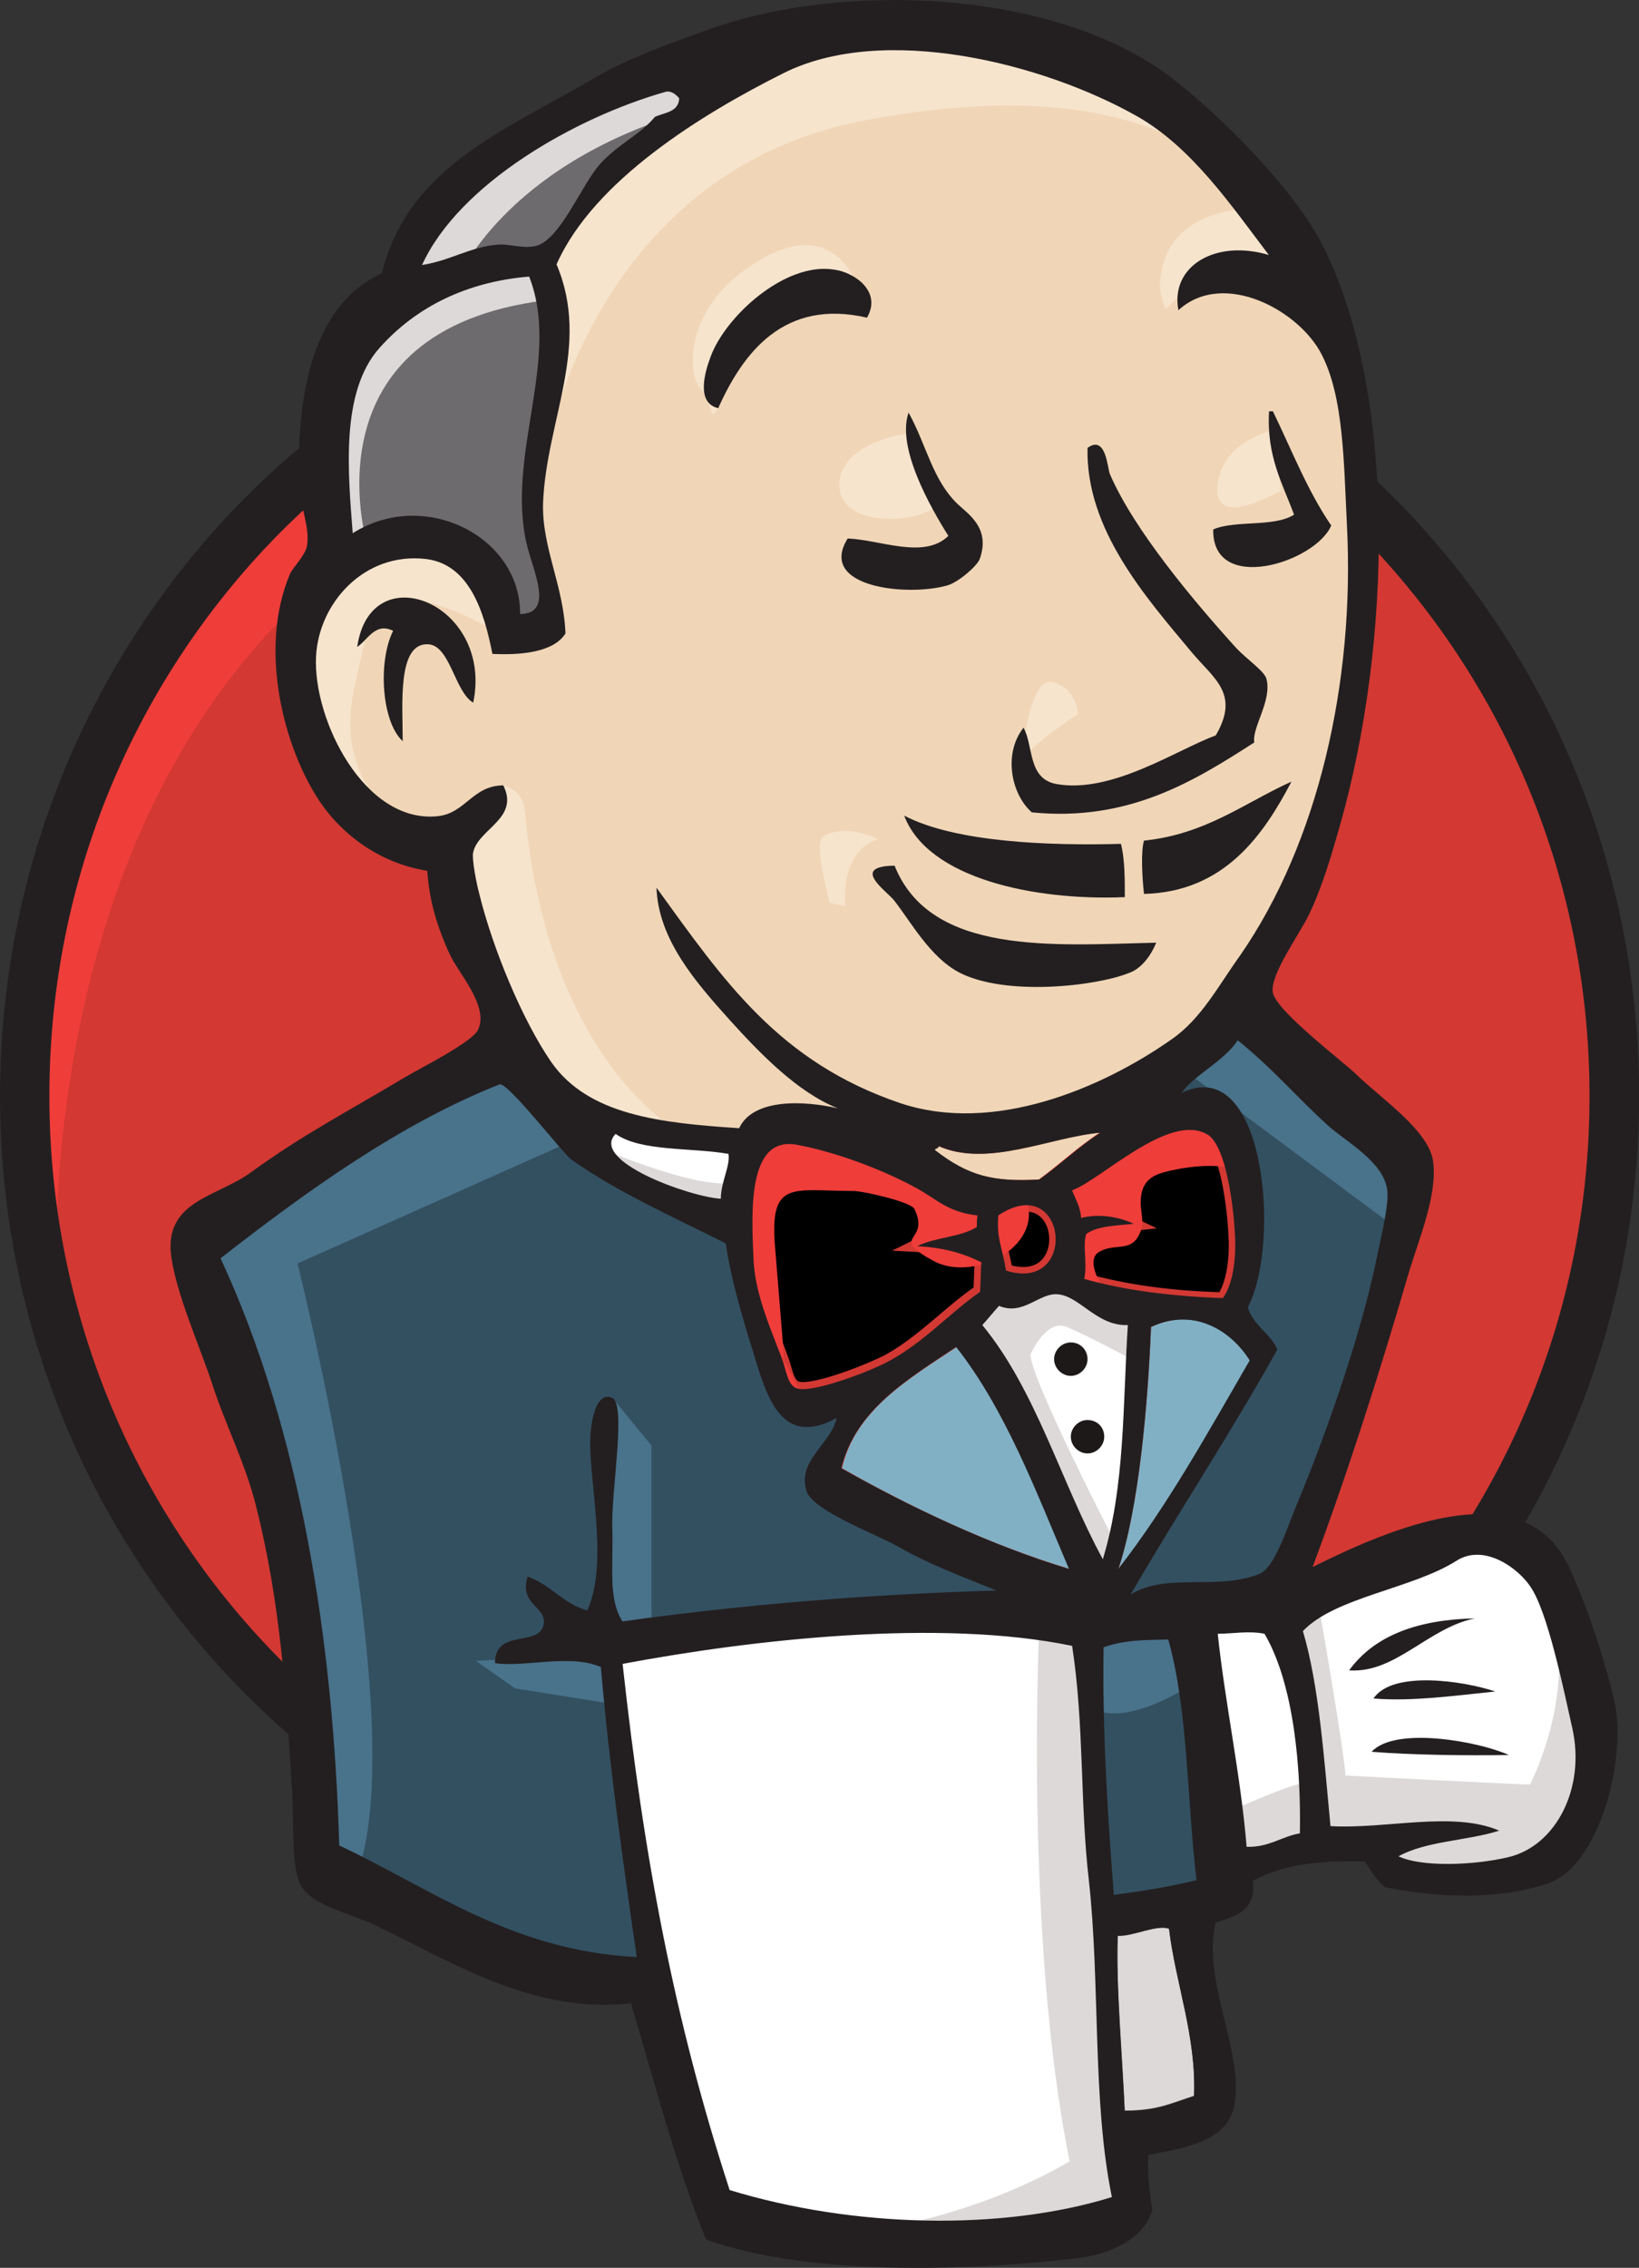 <?xml version="1.0" encoding="utf-8"?>
<!-- Generator: Adobe Illustrator 24.0.3, SVG Export Plug-In . SVG Version: 6.00 Build 0)  -->
<svg version="1.1" id="Layer_1" xmlns="http://www.w3.org/2000/svg" xmlns:xlink="http://www.w3.org/1999/xlink" x="0px" y="0px"
	 viewBox="0 0 1520.5 2102.4" style="enable-background:new 0 0 1520.5 2102.4;" xml:space="preserve">
<rect x="0" y="0" width="1520.5" height="2102.4" fill="#333333" stroke="none"/>
<style type="text/css">
	.st0{fill:#D33833;}
	.st1{fill:#EF3D3A;}
	.st2{fill:#231F20;}
	.st3{fill:#F0D6B7;}
	.st4{fill:#335061;}
	.st5{fill:#6D6B6D;}
	.st6{fill:#DCD9D8;}
	.st7{fill:#F7E4CD;}
	.st8{fill:#49728B;}
	.st9{fill:#FFFFFF;}
	.st10{stroke:#D33833;stroke-width:11.99;stroke-miterlimit:23.981;}
	.st11{fill:#81B0C4;}
	.st12{fill:#1D1919;}
</style>
<g>
	<path class="st0" d="M1497.9,1013.1c0,416.4-330.2,754.3-737.6,754.3S22.6,1429.5,22.6,1013.1c0-416.4,330.2-754.3,737.6-754.3
		C1167.7,258.8,1497.9,596.7,1497.9,1013.1"/>
	<path class="st1" d="M52.9,1199.9c0,0-53.5-786.4,671.6-809L674,306.4L280.8,438.4L168.4,567.5l-98.2,188L14.3,974.4l16.7,146.3"/>
	<path class="st2" d="M255.2,498.5C126.1,631.2,45.8,813.8,45.8,1016.1s80.3,384.9,209.4,517.5c129.7,132.7,307.6,214.2,505,214.2
		c197.5,0,375.4-81.5,505-214.1c129.1-132.7,209.4-315.3,209.4-517.5c0-202.3-80.3-384.9-209.4-517.5
		c-129.7-132.1-307.5-214.1-505-214.1C563.3,284.4,384.9,365.9,255.2,498.5L255.2,498.5z M222.5,1565.1
		C85.1,1424.7,0,1230.2,0,1016.1s85.1-408.7,222.5-549.7C359.9,326,550.3,238.6,760.3,238.6c210,0,400.3,87.4,537.8,227.8
		c137.4,140.4,222.5,334.9,222.5,549.7c0,214.1-85.1,408.7-222.5,549.1c-137.4,141-327.8,227.8-537.8,227.8
		C550.3,1793,359.9,1706.1,222.5,1565.1L222.5,1565.1z"/>
	<path class="st3" d="M1070.8,1017.2l-112.4,16.7l-151.7,17.3l-98.2,2.4l-95.8-3l-73.2-22.6l-64.8-70.2l-50.6-143.4l-11.3-30.9
		l-67.2-22.6L306.4,696l-28-92.8l30.9-81.5l73.2-25.6l58.9,28l28,61.9l33.9-5.4l11.3-14.3l-11.3-64.8l-3-81.5l16.7-112.4l-0.6-64.2
		l51.2-82.1l89.8-64.8l157.1-67.2l174.3,25.6l151.7,109.5l70.2,112.4l45.2,81.5l11.3,202.3l-33.9,174.3l-61.9,154.7L1113,972"/>
	<path class="st4" d="M975.6,1503.3l-401.5,16.7v67.2l33.9,236.2l-16.7,19.6l-280.8-95.8l-19.6-33.9l-28-317.7l-66-190.4l-14.3-45.2
		l224.9-154.7l70.2-28l61.9,76.1l53.5,47.6l61.9,19.6l28,8.3l33.9,146.3l25.6,30.9l64.8-22.6l-45.2,87.4l243.9,115.4L975.6,1503.3"
		/>
	<path class="st5" d="M309.3,522.9l73.2-25.6l58.9,28l28,61.9l33.9-5.4l8.3-33.9L494.9,483l16.7-154.7l-14.3-84.5l50.6-58.9
		l109.5-86.9l-30.9-42.2l-154.7,76.1l-64.8,50.6l-36.3,78.5l-55.9,76.1L298,427.1L309.3,522.9"/>
	<path class="st6" d="M424.7,258.8c0,0,42.2-104.1,210.6-154.7c168.3-50.6,8.3-36.3,8.3-36.3L461,138l-70.2,70.2l-30.9,55.9
		L424.7,258.8 M340.3,503.3c0,0-58.9-196.9,166-224.9l-8.3-33.9l-154.7,36.3L298,427.1l11.3,95.8L340.3,503.3"/>
	<path class="st7" d="M430.1,764.4l36.9-35.7c0,0,16.7,1.8,19.6,21.4c3,19.6,11.3,196.9,132.1,292.1c11.3,8.9-89.8-14.3-89.8-14.3
		L439,887.6 M947,710.9c0,0,6.5-85.1,29.7-78.5c23.2,6.5,23.2,29.7,23.2,29.7S944.1,697.8,947,710.9 M1180.2,399.2
		c0,0-46.4,9.5-50.6,50.6c-4.2,41,50.6,8.3,58.9,5.4 M840.6,402.1c0,0-61.9,8.3-61.9,47.6c0,39.3,70.2,36.3,89.8,19.6 M458.6,584.8
		c0,0-106.5-64.8-117.8-3c-11.3,61.9-36.3,106.5,16.7,171.3l-36.3-11.3L287.3,655L276,570.5l64.8-67.2l73.2,5.4l42.2,33.9
		L458.6,584.8 M509.2,407.5c0,0,47.6-247.5,289.1-295.1C997,73.2,1101.7,120.8,1141,166c0,0-177.3-210.6-345.6-146.3
		C627,84.5,503.3,202.3,506.2,277.8C511,407.5,509.2,407.5,509.2,407.5 M1160.6,193.9c0,0-81.5-3-84.5,70.2c0,0,0,11.3,5.4,22.6
		c0,0,64.8-73.2,104.1-33.9"/>
	<path class="st7" d="M804.3,294.5c0,0-14.3-111.8-109.5-47c-61.9,42.2-55.9,101.1-45.2,112.4c11.3,11.3,8.3,33.9,16.7,18.4
		c8.3-15.5,5.9-66,36.9-80.3C733.5,283.8,784.6,268.3,804.3,294.5"/>
	<path class="st8" d="M540.1,1053.5L276,1171.3c0,0,109.5,435.4,53.5,570.5l-39.3-14.3l-3-166l-73.2-314.1l-30.9-86.9L458.6,975
		L540.1,1053.5 M566.9,1294.4l37.5,45.8v168.3h-44.6c0,0-5.4-117.8-5.4-132.1c0-14.3,5.4-64.8,5.4-64.8 M568.1,1534.2l-126.7,5.4
		l36.3,25.6l89.8,14.3"/>
	<path class="st4" d="M1000.6,1506.2l104.1-3l25.6,258.2l-106.5,14.3L1000.6,1506.2"/>
	<path class="st4" d="M1028.5,1506.2l157-8.3c0,0,64.8-163,64.8-171.3c0-8.3,55.9-236.2,55.9-236.2l-126.7-132.1l-25.6-22.6
		l-67.2,67.2v261.2L1028.5,1506.2"/>
	<path class="st8" d="M1098.7,1486.6l-98.2,19.6l14.3,78.5c36.3,16.7,98.2-28,98.2-28 M1101.7,994.6l196.9,146.3l5.4-67.2
		l-148.7-137.4L1101.7,994.6"/>
	<path class="st9" d="M665.7,2059.5l-58.3-236.2L578.2,1649l-4.8-129.1l263.5-14.3h163.6l-14.9,295.1l25.6,227.8l-3,42.2
		l-213.6,16.7L665.7,2059.5"/>
	<path class="st6" d="M964.3,1503.3c0,0-14.3,292.1,28,500.3c0,0-84.5,53.5-207.6,67.2l236.2-8.3l28-16.7l-33.9-460.4l-8.9-98.8"/>
	<path class="st9" d="M1134.4,1739.4l109.5-30.9l207.6-11.3l30.9-95.8l-55.9-166l-64.8-8.3l-89.8,28l-85.7,42.2l-45.8-8.3
		l-35.7,14.3"/>
	<path class="st6" d="M1132.6,1682.9c0,0,73.2-33.9,84.5-30.9l-30.9-154.7l36.3-14.3c0,0,25.6,146.3,25.6,163c0,0,157,8.3,171.3,8.3
		c0,0,33.9-64.8,25.6-132.1l30.9,89.8l3,50.6l-45.2,67.2l-50.6,11.3l-84.5-3l-28-36.3l-98.2,14.3l-30.9,11.3"/>
	<path class="st9" d="M1022,1483.6l-61.9-157l-64.8-92.8c0,0,14.3-39.3,33.9-39.3H994l61.9,22.6l-5.4,104.1L1022,1483.6"/>
	<path class="st6" d="M1034.5,1430.1c0,0-78.5-151.7-78.5-174.3c0,0,14.3-33.9,33.9-25.6c19.6,8.3,61.9,30.9,61.9,30.9v-53.5
		L956,1188l-64.8,8.3l109.5,259.4l22.6,3"/>
	<path class="st9" d="M690.6,1059.5l-77.9-8.3l-73.2-22.6v25.6l35.7,39.3l112.4,50.6"/>
	<path class="st6" d="M565.1,1067.8c0,0,86.8,36.3,115.4,28l3,33.9L605,1113l-47.6-33.9L565.1,1067.8"/>
	<path class="st0" d="M1134.4,1204c-47.6-1.2-91-7.1-128.5-17.8c2.4-15.5-2.4-30.3,1.8-41.6c10.7-7.7,28-7.7,44-9.5
		c-13.7-6.5-33.3-9.5-48.8-5.4c-0.6-10.7-5.4-17.3-8.3-25.6c26.8-9.5,89.8-72,125.5-51.8c17.3,10.1,24.4,66,25.6,94
		C1146.9,1168.9,1143.3,1191.5,1134.4,1204"/>
	<path class="st10" d="M1134.4,1204c-47.6-1.2-91-7.1-128.5-17.8c2.4-15.5-2.4-30.3,1.8-41.6c10.7-7.7,28-7.7,44-9.5
		c-13.7-6.5-33.3-9.5-48.8-5.4c-0.6-10.7-5.4-17.3-8.3-25.6c26.8-9.5,89.8-72,125.5-51.8c17.3,10.1,24.4,66,25.6,94
		C1146.9,1168.9,1143.3,1191.5,1134.4,1204L1134.4,1204z"/>
	<path class="st0" d="M906.6,1126.1c0,3.6,0,7.1-0.6,10.7c-14.9,9.5-38.7,9.5-55.3,17.8c23.8,1.2,42.8,7.1,59.5,14.9
		c-0.6,8.9-0.6,18.4-1.2,27.4c-27.4,18.4-52.4,46.4-84.5,64.2c-15.5,8.3-68.4,29.7-84.5,25.6c-8.9-2.4-10.1-13.7-13.7-24.4
		c-7.7-22.6-25.6-59.5-27.4-94c-1.8-43.4-6.5-116.6,40.4-107.7c38.1,7.1,82.1,24.4,111.2,40.5
		C869.1,1111.8,879.2,1123.7,906.6,1126.1"/>
	<path class="st10" d="M906.6,1126.1c0,3.6,0,7.1-0.6,10.7c-14.9,9.5-38.7,9.5-55.3,17.8c23.8,1.2,42.8,7.1,59.5,14.9
		c-0.6,8.9-0.6,18.4-1.2,27.4c-27.4,18.4-52.4,46.4-84.5,64.2c-15.5,8.3-68.4,29.7-84.5,25.6c-8.9-2.4-10.1-13.7-13.7-24.4
		c-7.7-22.6-25.6-59.5-27.4-94c-1.8-43.4-6.5-116.6,40.4-107.7c38.1,7.1,82.1,24.4,111.2,40.5
		C869.1,1111.8,879.2,1123.7,906.6,1126.1L906.6,1126.1z"/>
	<path class="st0" d="M933.4,1177.9c-4.2-23.8-8.9-30.3-7.1-51.2C989.9,1084.5,1001.2,1199.3,933.4,1177.9"/>
	<path class="st10" d="M933.4,1177.9c-4.2-23.8-8.9-30.3-7.1-51.2C989.9,1084.5,1001.2,1199.3,933.4,1177.9L933.4,1177.9z"/>
	<path class="st1" d="M1025,1196.9c0,0-19.6-28-5.4-36.3c14.3-8.3,28,0,36.3-14.3c8.3-14.3,0-22.6,3-39.3
		c3-16.7,16.7-19.6,30.9-22.6c14.3-3,53.5-8.3,58.9,5.4l-16.7-50.6l-33.9-11.3l-106.5,61.9l-5.4,30.9v61.9 M729.9,1289.7
		c-3.6-44-7.1-87.4-10.7-131.5c-5.9-65.4,15.5-54.1,72.6-54.1c8.9,0,53.5,10.1,56.5,16.7c15.5,31.5-25.6,24.4,17.8,48.2
		c36.3,19.6,101.1-11.9,86.3-56.5c-8.3-10.1-42.8-3-55.3-9.5l-66-33.9c-28-14.3-92.2-35.7-121.9-15.5
		c-75.6,51.2,4.8,179.7,31.5,233.2"/>
	<path class="st2" d="M804.3,294.5c-76.7-17.8-114.8,32.1-138,83.9c-20.8-4.8-12.5-33.3-7.1-47.6c13.7-37.5,69-88,114.2-80.9
		C792.4,252.2,818.5,270.1,804.3,294.5 M1177.3,381.3h3.6c17.3,35.7,32.1,73.8,54.1,105.9c-14.9,34.5-110.6,64.2-109.5,3.6
		c20.8-8.9,56.5-1.8,75-13.7C1189.7,447.9,1174.9,423,1177.3,381.3 M842.9,382.5c16.7,30.3,22,61.9,45.2,84.5
		c10.7,10.1,30.9,22.6,20.8,51.2c-2.4,6.5-19.6,21.4-29.7,24.4c-36.3,10.7-121.4,2.4-92.8-43.4c30.3,1.2,70.8,19.6,93.4-2.4
		C862.6,469.4,831.6,414.6,842.9,382.5 M1163.6,688.3c-54.7,35.1-116,73.8-206.4,64.8c-19-16.7-26.8-54.1-7.7-78.5
		c9.5,16.7,3.6,47.6,30.9,52.3c51.2,8.9,110.6-31.5,147.5-45.2c22.6-38.7-1.8-52.4-22.6-77.3c-42.2-50.6-98.2-113.6-96.4-189.2
		c17.3-12.5,18.4,19,20.8,24.4c22,51.2,77.3,117.2,117.2,161.2c10.1,10.7,26.2,21.4,28,28.6C1180.2,649.6,1161.2,674.6,1163.6,688.3
		 M439,651.4c-17.2-10.1-21.4-52.9-41.6-54.1c-29.1-1.8-23.8,55.9-23.8,89.8c-19.6-17.8-23.2-73.8-8.9-102.3
		c-16.7-8.3-23.8,8.9-33.3,14.9C343.8,513.4,458.1,559.8,439,651.4 M1198.1,724.6c-25.6,48.8-61.9,102.3-136.8,104.1
		c-1.8-15.5-3-39.9,0-49.4C1119,773.3,1154.6,744.2,1198.1,724.6 M838.8,756.1c47.6,25,135.6,28,201.1,26.2
		c3.6,14.3,3.6,32.1,3.6,49.4C959.5,835.2,860.8,814.4,838.8,756.1 M829.9,802.5c33.3,83.3,146.9,73.8,242.7,71.4
		c-4.2,10.7-13.1,23.8-25,28c-30.9,12.5-115.4,22-158.2-0.6c-26.8-14.3-44.6-47-59.5-66C823.3,826.3,787.6,803.1,829.9,802.5"/>
	<path class="st11" d="M1159.4,1261.1c-38.7,66.6-76.1,135-121.9,193.3c19-56.5,27.4-151.7,30.3-224.3
		C1108.2,1211.2,1142.8,1234.4,1159.4,1261.1"/>
	<path class="st2" d="M1368.2,1500.3c-43.4,8.9-73.8,51.2-116.6,48.2C1275.4,1515.7,1315.9,1501.5,1368.2,1500.3 M1387.2,1568.1
		c-35.7,3.6-77.3,9.5-113,6.5C1291.5,1548.5,1356.9,1558,1387.2,1568.1 M1399.7,1627c-39.9,0.6-89.2,0-127.3-3
		C1295,1599.6,1374.2,1615.1,1399.7,1627"/>
	<path class="st6" d="M1084.5,1787.6c5.9,50,25.6,100.5,23.2,155.3c-22,7.1-34.5,13.7-64.3,13.7c-1.8-46.4-8.3-117.8-6.5-162.4
		C1051.1,1795.3,1072.6,1784,1084.5,1787.6"/>
	<path class="st3" d="M1020.2,1050c-20.2,13.1-36.9,29.1-56.5,43.4c-42.8,2.4-66-3-97-27.4c0.6-1.8,3.6-1.2,3.6-3.6
		C916.1,1082.7,974.4,1054.1,1020.2,1050"/>
	<path class="st11" d="M781.1,1361.1c12.5-54.1,61.9-82.7,106.5-112.4c45.8,58.3,73.8,133.2,104.7,205.8
		C919.1,1432.5,844.7,1397.4,781.1,1361.1"/>
	<path class="st2" d="M1036.9,1794.7c-1.8,44.6,4.2,115.4,6.5,162.4c29.7,0,42.2-6.5,64.3-13.7c2.4-54.7-17.3-105.3-23.2-155.3
		C1072.6,1784,1051.1,1795.3,1036.9,1794.7z M577.6,1542.5c19.6,179.1,47.6,329,99.3,487.8c114.8,35.1,252.8,38.1,354.6,6.5
		c-18.4-89.2-10.7-198.1-21.4-293.9c-8.3-72-4.2-144-15.5-217.1C871.5,1500.3,697.8,1519.9,577.6,1542.5L577.6,1542.5z
		 M1023.8,1527.1c-1.2,76.7,3.6,152.9,9.5,229.6c29.7-4.2,49.4-7.1,76.7-13.7c-8.9-73.8-7.7-157.6-26.2-223.1
		C1063,1520.5,1044.6,1519.9,1023.8,1527.1L1023.8,1527.1z M1173.1,1514.6c-14.3-3-30.3,0-43.4,0c6.5,62.5,21.4,131.5,26.8,197.5
		c20.8,0.6,32.1-9.5,49.4-12.5C1207,1641.9,1201,1562.1,1173.1,1514.6L1173.1,1514.6z M1399.7,1721.6c44-10.7,71.4-64.2,58.9-119.6
		c-8.3-36.9-22.6-107.1-38.7-130.9c-11.3-17.2-42.8-40.4-68.4-24.4c-41,26.2-113,33.9-142.8,65.4c14.9,50,19.6,117.8,25.6,180.8
		c51.2,3,113.6-14.3,156.5,4.2c-29.7,9.5-67.8,9.5-93.4,23.8C1318.8,1731.1,1367.6,1729.3,1399.7,1721.6L1399.7,1721.6z
		 M991.7,1454.5c-30.9-72.6-58.9-147.5-104.7-205.8c-44.6,29.7-93.4,58.3-106.5,112.4C844.7,1397.4,919.1,1432.5,991.7,1454.5
		L991.7,1454.5z M1067.8,1230.2c-3,72.6-11.3,167.8-30.3,224.3c45.8-58.9,83.3-126.7,121.9-193.3
		C1142.8,1234.4,1108.2,1211.2,1067.8,1230.2L1067.8,1230.2z M981.5,1199.9c-17.3-1.8-32.1,20.2-54.7,10.7
		c-5.4,5.9-10.1,11.9-15.5,17.8c50,60.7,73.2,146.3,111.8,217.1c20.8-68.4,18.4-142.8,23.2-217.1
		C1017.8,1229.6,1001.8,1201.7,981.5,1199.9L981.5,1199.9z M926.2,1126.7c-1.8,20.8,3,27.4,7.1,51.2
		C1001.2,1199.3,989.9,1084.5,926.2,1126.7z M850.7,1101.7c-29.1-16.1-73.2-33.3-111.2-40.4c-47-8.9-42.2,64.2-40.4,107.7
		c1.8,34.5,19.6,70.8,27.4,94c3.6,10.7,4.8,22,13.7,24.4c16.1,3.6,69.6-17.2,84.5-25.6c32.1-17.2,57.1-45.2,84.5-64.2
		c0.6-8.9,0.6-18.4,1.2-27.4c-16.7-8.3-35.1-13.7-59.5-14.9c16.1-8.3,40.5-8.3,55.3-17.8c0-3.6,0-7.1,0.6-10.7
		C879.2,1123.7,869.1,1111.8,850.7,1101.7L850.7,1101.7z M571.1,1051.2c-24.4,25,68.4,58.3,97.6,60.1c0-15.5,8.9-30.3,7.1-41.6
		C640.7,1063.6,594.9,1067.8,571.1,1051.2L571.1,1051.2z M870.9,1062.5c0,2.4-3,1.8-3.6,3.6c31.5,24.4,54.7,29.7,97,27.4
		c19-13.7,36.3-30.3,56.5-43.4C974.4,1054.1,916.1,1082.7,870.9,1062.5L870.9,1062.5z M1145.7,1145.7c-1.2-27.4-8.3-83.9-25.6-94
		c-35.7-20.8-98.7,42.2-125.5,51.8c3,8.3,7.7,14.9,8.3,25.6c16.1-4.2,35.1-1.2,48.8,5.4c-16.1,1.8-33.3,1.8-44,9.5
		c-3.6,11.3,1.2,26.2-1.8,41.6c37.5,10.7,80.9,16.1,128.5,17.8C1143.3,1191.5,1146.9,1168.9,1145.7,1145.7L1145.7,1145.7z
		 M530,1074.9c-7.7-5.4-59.5-72.6-66.6-69.6c-93.4,36.9-180.8,100.5-258.8,161.2c74.4,160,104.7,355.7,110.1,544.3
		c85.1,39.9,160,97.6,276,103.5c-13.7-94.6-25.6-179.7-33.3-268.9c-29.1-12.5-70.8,0.6-98.2-3.6c0-32.7,41.6-14.3,45.2-36.3
		c2.4-16.7-23.2-17.8-14.9-44c21.4,7.7,32.7,25,55.3,31.5c20.8-45.2,0-125.5,3-163.6c0.6-7.1,3.6-39.3,19.6-33.9
		c14.3,4.8-0.6,86.3,0.6,121.9c1.2,33.3-4.2,64.8,9.5,85.7c111.8-15.5,225.5-25,346.8-28.6c-26.8-11.3-58.3-22-92.8-41.6
		c-19-10.7-77.9-32.7-83.3-50.6c-8.9-28.6,22.6-43.4,28-67.8c-56.5,30.9-67.2-29.7-80.9-72c-11.9-38.7-19-67.8-22-89.8
		C624,1127.9,571.7,1104.7,530,1074.9L530,1074.9z M1096.3,1013.1c77.9-37.5,92.2,141,61.3,198.7c4.8,17.2,20.8,23.8,27.4,39.3
		c-43.4,77.9-91.6,150.5-136.2,227.2c32.7-20.8,80.3-3.6,119-19c14.3-5.4,24.4-38.1,35.1-64.2c29.7-71.4,60.7-161.8,74.4-229.6
		c3-15.5,11.9-49.4,9.5-63.1c-3.6-25-36.9-43.4-54.1-58.3c-31.5-28.6-51.2-52.9-84.5-79.7C1135.6,983.9,1107.1,997,1096.3,1013.1
		L1096.3,1013.1z M352.2,322.4c-36.9,41-29.1,117.2-25,171.9c67.2-42.2,155.9,3.6,155.3,75c32.1-0.6,11.9-39.9,6-65.4
		c-19-82.7,32.1-171.9,2.4-247.5C433.1,261.2,386.1,284.4,352.2,322.4L352.2,322.4z M617.5,85.1c-83.9,23.8-191.5,85.1-226,160.6
		c26.8-4.2,45.2-17.2,71.4-19c10.1-0.6,23.2,4.2,34.5,1.2c22.6-5.9,42.2-57.1,59.5-76.1c16.7-18.4,36.9-26.8,50.6-43.4
		c8.9-4.2,22-4.2,22.6-17.3C626.4,86.9,622.2,83.9,617.5,85.1L617.5,85.1z M1054.7,107.7c-87.4-49.4-235-86.3-327.8-39.9
		c-75,37.5-176.1,99.3-210.6,177.3c32.1,75.5-9.5,144.5-12.5,221.3c-1.2,41,19,76.2,20.8,120.8c-11.3,18.4-44.6,20.2-67.8,19
		c-7.7-39.3-21.4-83.3-61.9-88c-57.1-6.5-99.3,41-101.7,90.4c-3,58.3,44.6,154.7,112.4,148.1c26.2-2.4,32.7-28.6,61.3-28.6
		c15.5,30.9-23.8,40.4-28,62.5c-1.2,6,3,28,5.9,38.7c12.5,50.6,39.9,116.6,66.6,155.3c34.5,49.4,101.7,56.5,174.3,61.3
		c13.1-28,60.7-25.6,91.6-18.4c-37.5-14.9-72-50.6-100.5-82.1c-32.7-36.3-66-75-67.8-122.5c62.5,86.3,113.6,161.8,226.6,199.9
		c85.7,28.5,185.6-13.1,251.6-59.5c27.4-19,43.4-50,63.1-77.3c72.6-104.7,106.5-253.4,99.3-398c-3-59.5-3-119-23.2-158.8
		c-20.8-41.6-91.6-79.7-133.2-41.6c-7.7-41,34.5-66,83.9-51.2C1142.2,190.4,1105.3,136.2,1054.7,107.7L1054.7,107.7z M1217.7,1452.7
		c68.4-33.9,195.7-91,237.9,0c16.1,33.9,34.5,90.4,42.2,125.5c11.3,48.8-12.5,152.3-63.1,168.3c-44.6,14.3-96.4,13.7-149.9,3
		c-6.5-5.4-13.1-14.3-18.4-23.8c-38.1-1.2-74.4,1.8-104.1,17.9c3,28.5-16.1,32.7-34.5,38.7c-13.1,52.9,26.8,121.9,17.3,169.5
		c-6.5,34.5-48.8,39.9-79.7,45.8c-1.2,19,1.2,35.1,3.6,51.2c-7.1,26.2-38.7,41-69,44.6c-99.3,11.9-249.8,17.2-345-17.3
		c-26.8-65.4-47.6-144.6-69.6-218.9c-92.8,10.1-168.3-39.9-239.1-73.2c-24.4-11.3-58.3-17.8-67.8-37.5c-8.9-19-5.4-55.3-7.7-89.2
		c-5.4-87.4-10.7-171.9-33.3-261.2c-10.1-40.4-28.6-75.5-41-114.2c-11.9-35.7-32.1-80.3-37.5-116c-7.7-52.9,42.2-55.9,73.8-79.1
		c49.4-35.7,88-55.3,141.6-87.4c16.1-9.5,63.7-33.3,69-44.6c10.7-22-18.4-52.9-26.2-70.2c-12.5-27.4-19-50.6-20.8-77.3
		c-44.6-7.1-79.1-33.9-99.3-63.6c-33.9-50-57.7-142.2-28-211.8c2.4-5.4,13.7-16.7,15.5-25c3.6-16.7-6.5-38.7-7.1-56.5
		c-3-91,15.5-169.5,76.7-196.9C378.9,154.1,468.2,121.4,552,72c31.5-18.4,66-30.3,101.7-43.4c127.9-47,324.8-38.1,431.3,42.2
		c45.2,33.9,117.2,105.9,142.8,158.2c68.4,137.4,63.1,367.6,15.5,535.4c-6.5,22.6-15.5,55.3-28.6,82.7c-8.9,19-36.9,56.5-33.9,73.2
		c3.6,17.3,64.3,63.1,77.3,75.6c23.2,22.6,67.8,52.4,71.4,80.9c4.2,30.3-13.1,72-22,101.1C1279,1275.4,1250.4,1365.2,1217.7,1452.7
		L1217.7,1452.7z"/>
	<path class="st7" d="M762.6,776.9c3.6-4.8,23.8-12.5,52.3,1.2c0,0-33.9,5.4-30.9,61.9l-14.3-3C770.4,837.6,755.5,786.4,762.6,776.9
		"/>
	<path class="st12" d="M1008.9,1260c0,8.3-7.1,15.5-15.5,15.5c-8.3,0-15.5-7.1-15.5-15.5c0-8.3,7.1-15.5,15.5-15.5
		C1002.4,1244.5,1008.9,1251.6,1008.9,1260 M1024.4,1331.9c0,8.3-7.1,15.5-15.5,15.5c-8.3,0-15.5-7.1-15.5-15.5
		c0-8.3,7.1-15.5,15.5-15.5C1017.8,1316.5,1024.4,1323,1024.4,1331.9"/>
</g>
</svg>
